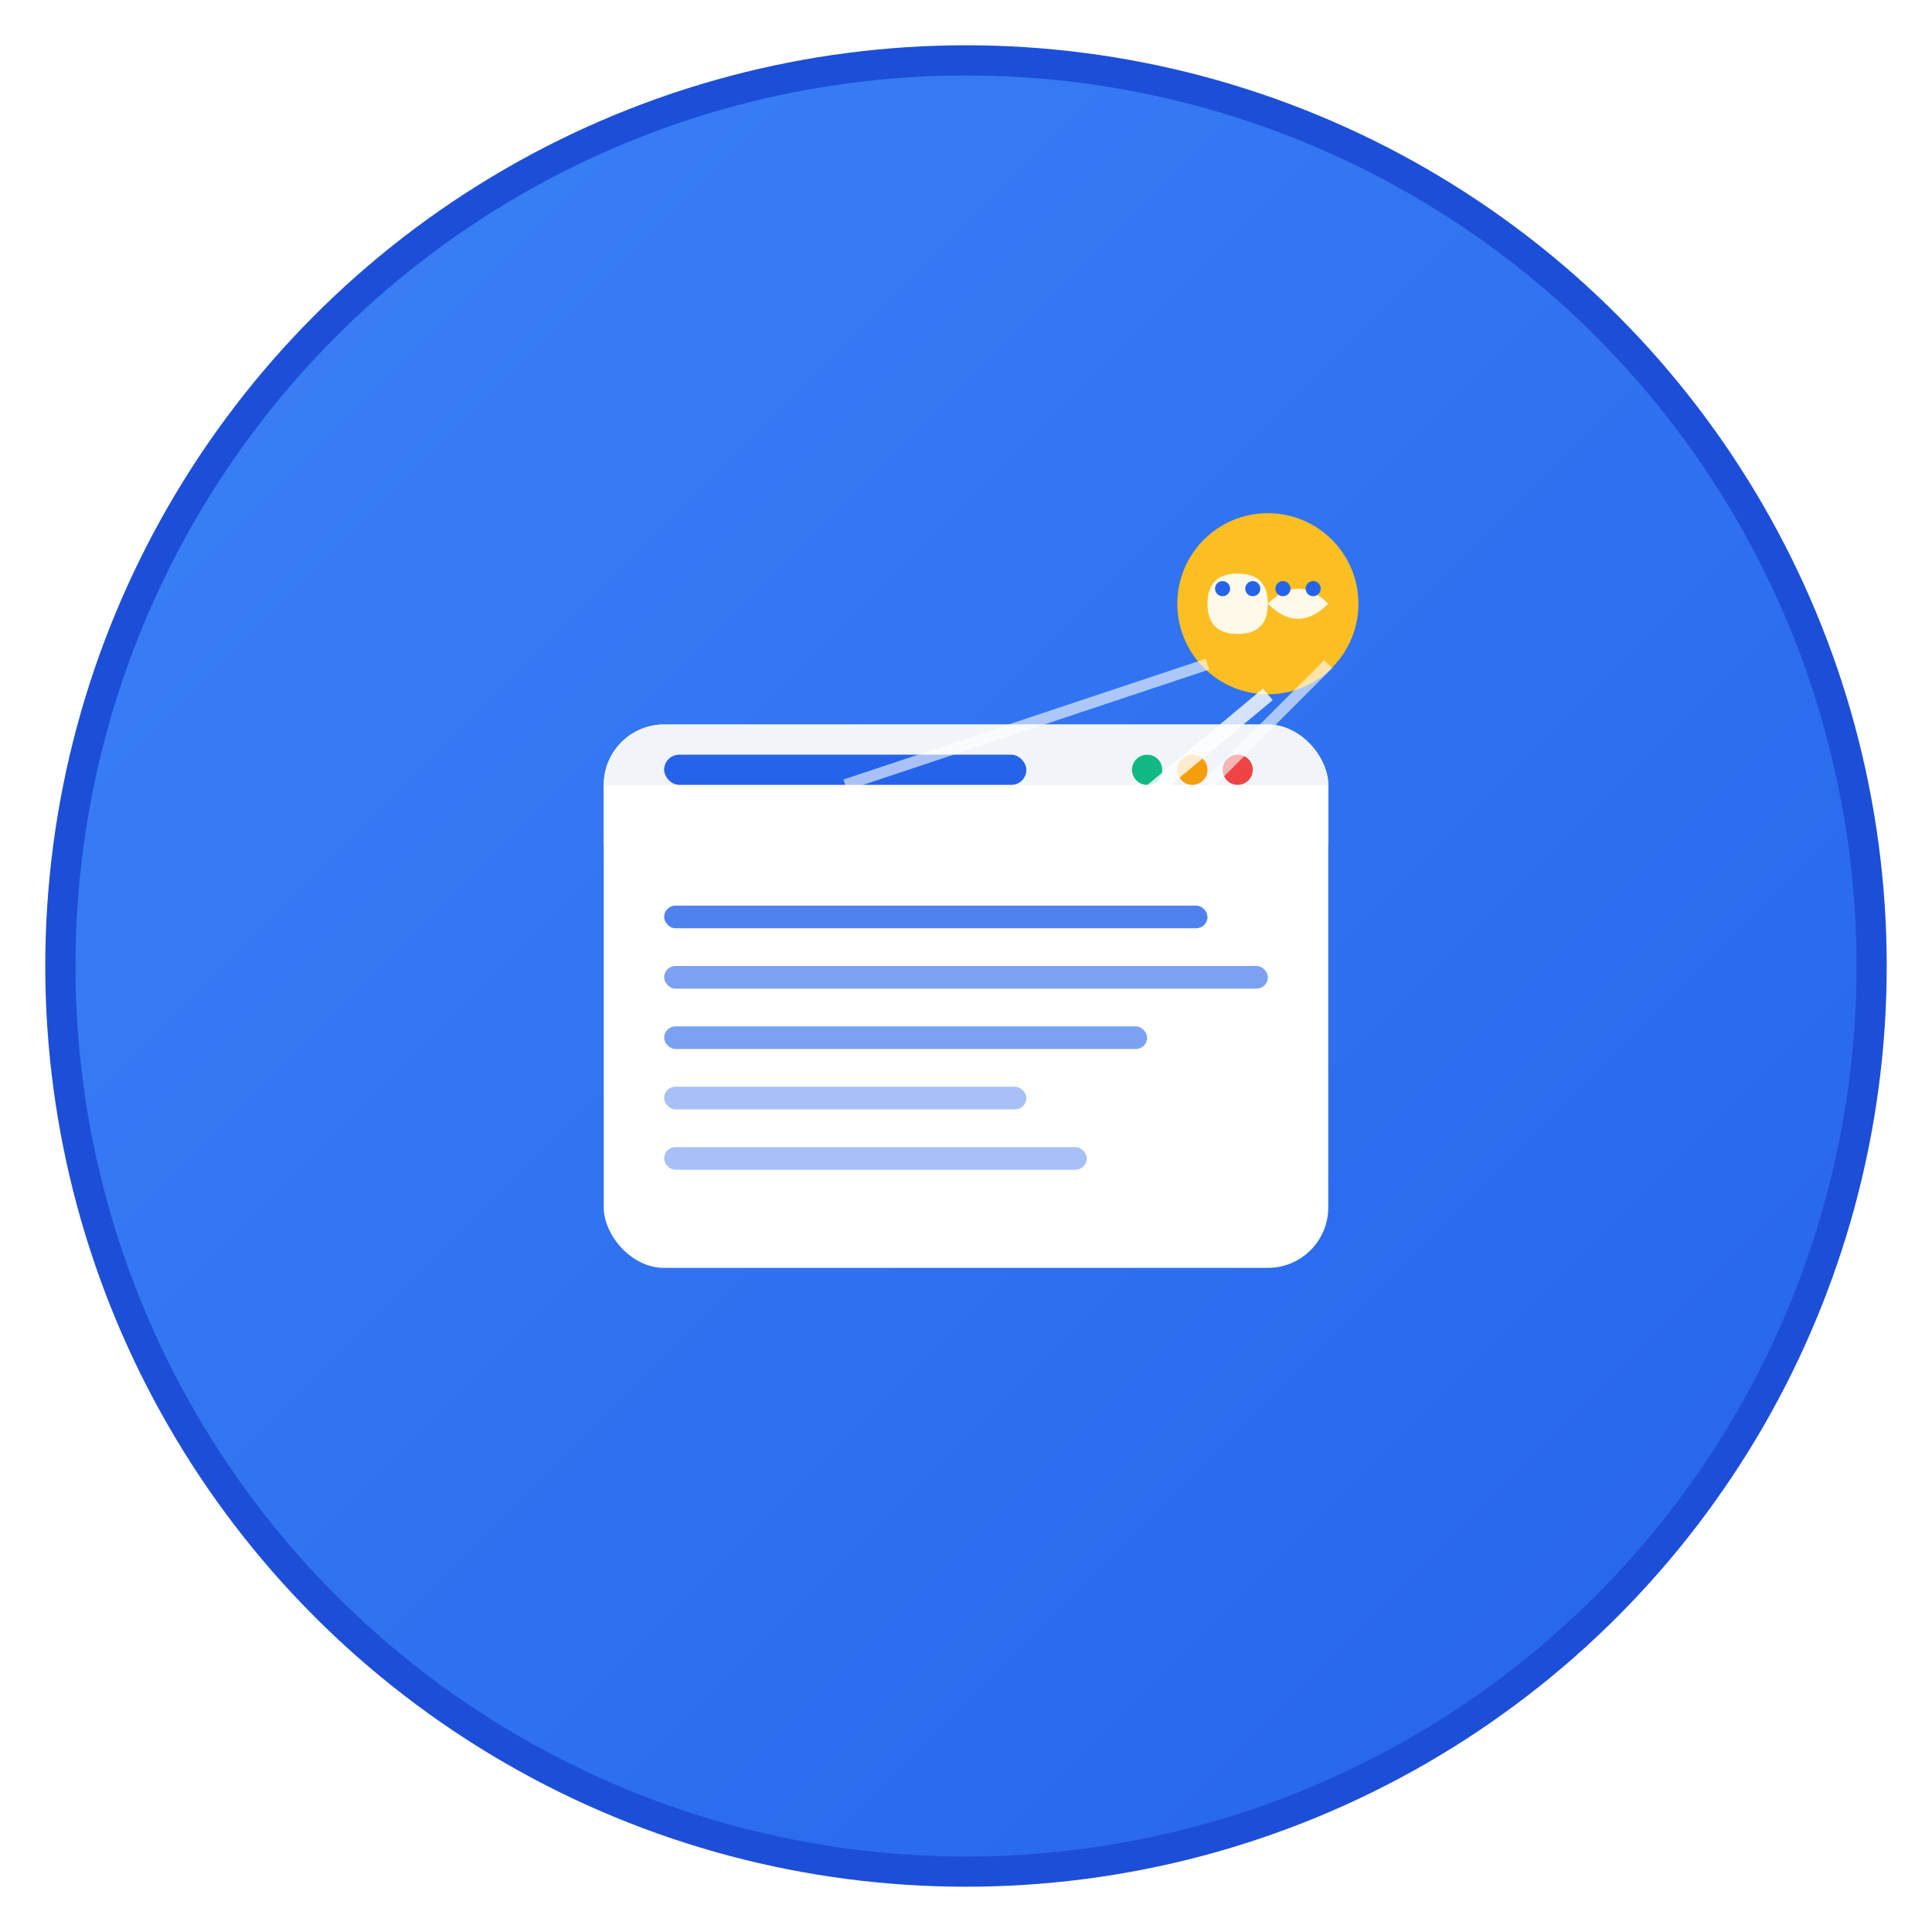 <svg width="512" height="512" viewBox="0 0 512 512" fill="none" xmlns="http://www.w3.org/2000/svg">
  <!-- Background Circle -->
  <circle cx="256" cy="256" r="240" fill="url(#gradient)" stroke="#1d4ed8" stroke-width="8"/>
  
  <!-- Gradient Definition -->
  <defs>
    <linearGradient id="gradient" x1="0%" y1="0%" x2="100%" y2="100%">
      <stop offset="0%" style="stop-color:#3b82f6;stop-opacity:1" />
      <stop offset="100%" style="stop-color:#2563eb;stop-opacity:1" />
    </linearGradient>
    <filter id="shadow" x="-20%" y="-20%" width="140%" height="140%">
      <dropShadow dx="4" dy="4" stdDeviation="8" flood-color="#000000" flood-opacity="0.3"/>
    </filter>
  </defs>
  
  <!-- Main Content -->
  <g transform="translate(128, 128)">
    <!-- Document Background -->
    <rect x="32" y="64" width="192" height="144" rx="16" fill="white" filter="url(#shadow)"/>
    
    <!-- Document Header -->
    <rect x="32" y="64" width="192" height="32" rx="16" fill="#f1f5f9"/>
    <rect x="32" y="80" width="192" height="16" rx="0 0 16 16" fill="white"/>
    
    <!-- Title Bar -->
    <rect x="48" y="72" width="96" height="8" rx="4" fill="#2563eb"/>
    <circle cx="200" cy="76" r="4" fill="#ef4444"/>
    <circle cx="188" cy="76" r="4" fill="#f59e0b"/>
    <circle cx="176" cy="76" r="4" fill="#10b981"/>
    
    <!-- Content Lines -->
    <rect x="48" y="112" width="144" height="6" rx="3" fill="#2563eb" opacity="0.8"/>
    <rect x="48" y="128" width="160" height="6" rx="3" fill="#2563eb" opacity="0.6"/>
    <rect x="48" y="144" width="128" height="6" rx="3" fill="#2563eb" opacity="0.6"/>
    <rect x="48" y="160" width="96" height="6" rx="3" fill="#2563eb" opacity="0.4"/>
    <rect x="48" y="176" width="112" height="6" rx="3" fill="#2563eb" opacity="0.4"/>
    
    <!-- AI Brain Symbol -->
    <circle cx="208" cy="32" r="24" fill="#fbbf24" filter="url(#shadow)"/>
    
    <!-- Brain Details -->
    <path d="M192 32 Q192 24 200 24 Q208 24 208 32 Q208 40 200 40 Q192 40 192 32" fill="white" opacity="0.9"/>
    <path d="M208 32 Q216 24 224 32 Q216 40 208 32" fill="white" opacity="0.9"/>
    <circle cx="196" cy="28" r="2" fill="#2563eb"/>
    <circle cx="204" cy="28" r="2" fill="#2563eb"/>
    <circle cx="212" cy="28" r="2" fill="#2563eb"/>
    <circle cx="220" cy="28" r="2" fill="#2563eb"/>
    
    <!-- Connection Lines -->
    <line x1="208" y1="56" x2="160" y2="96" stroke="white" stroke-width="4" opacity="0.8"/>
    <line x1="192" y1="48" x2="96" y2="80" stroke="white" stroke-width="3" opacity="0.6"/>
    <line x1="224" y1="48" x2="192" y2="80" stroke="white" stroke-width="3" opacity="0.6"/>
  </g>
</svg>